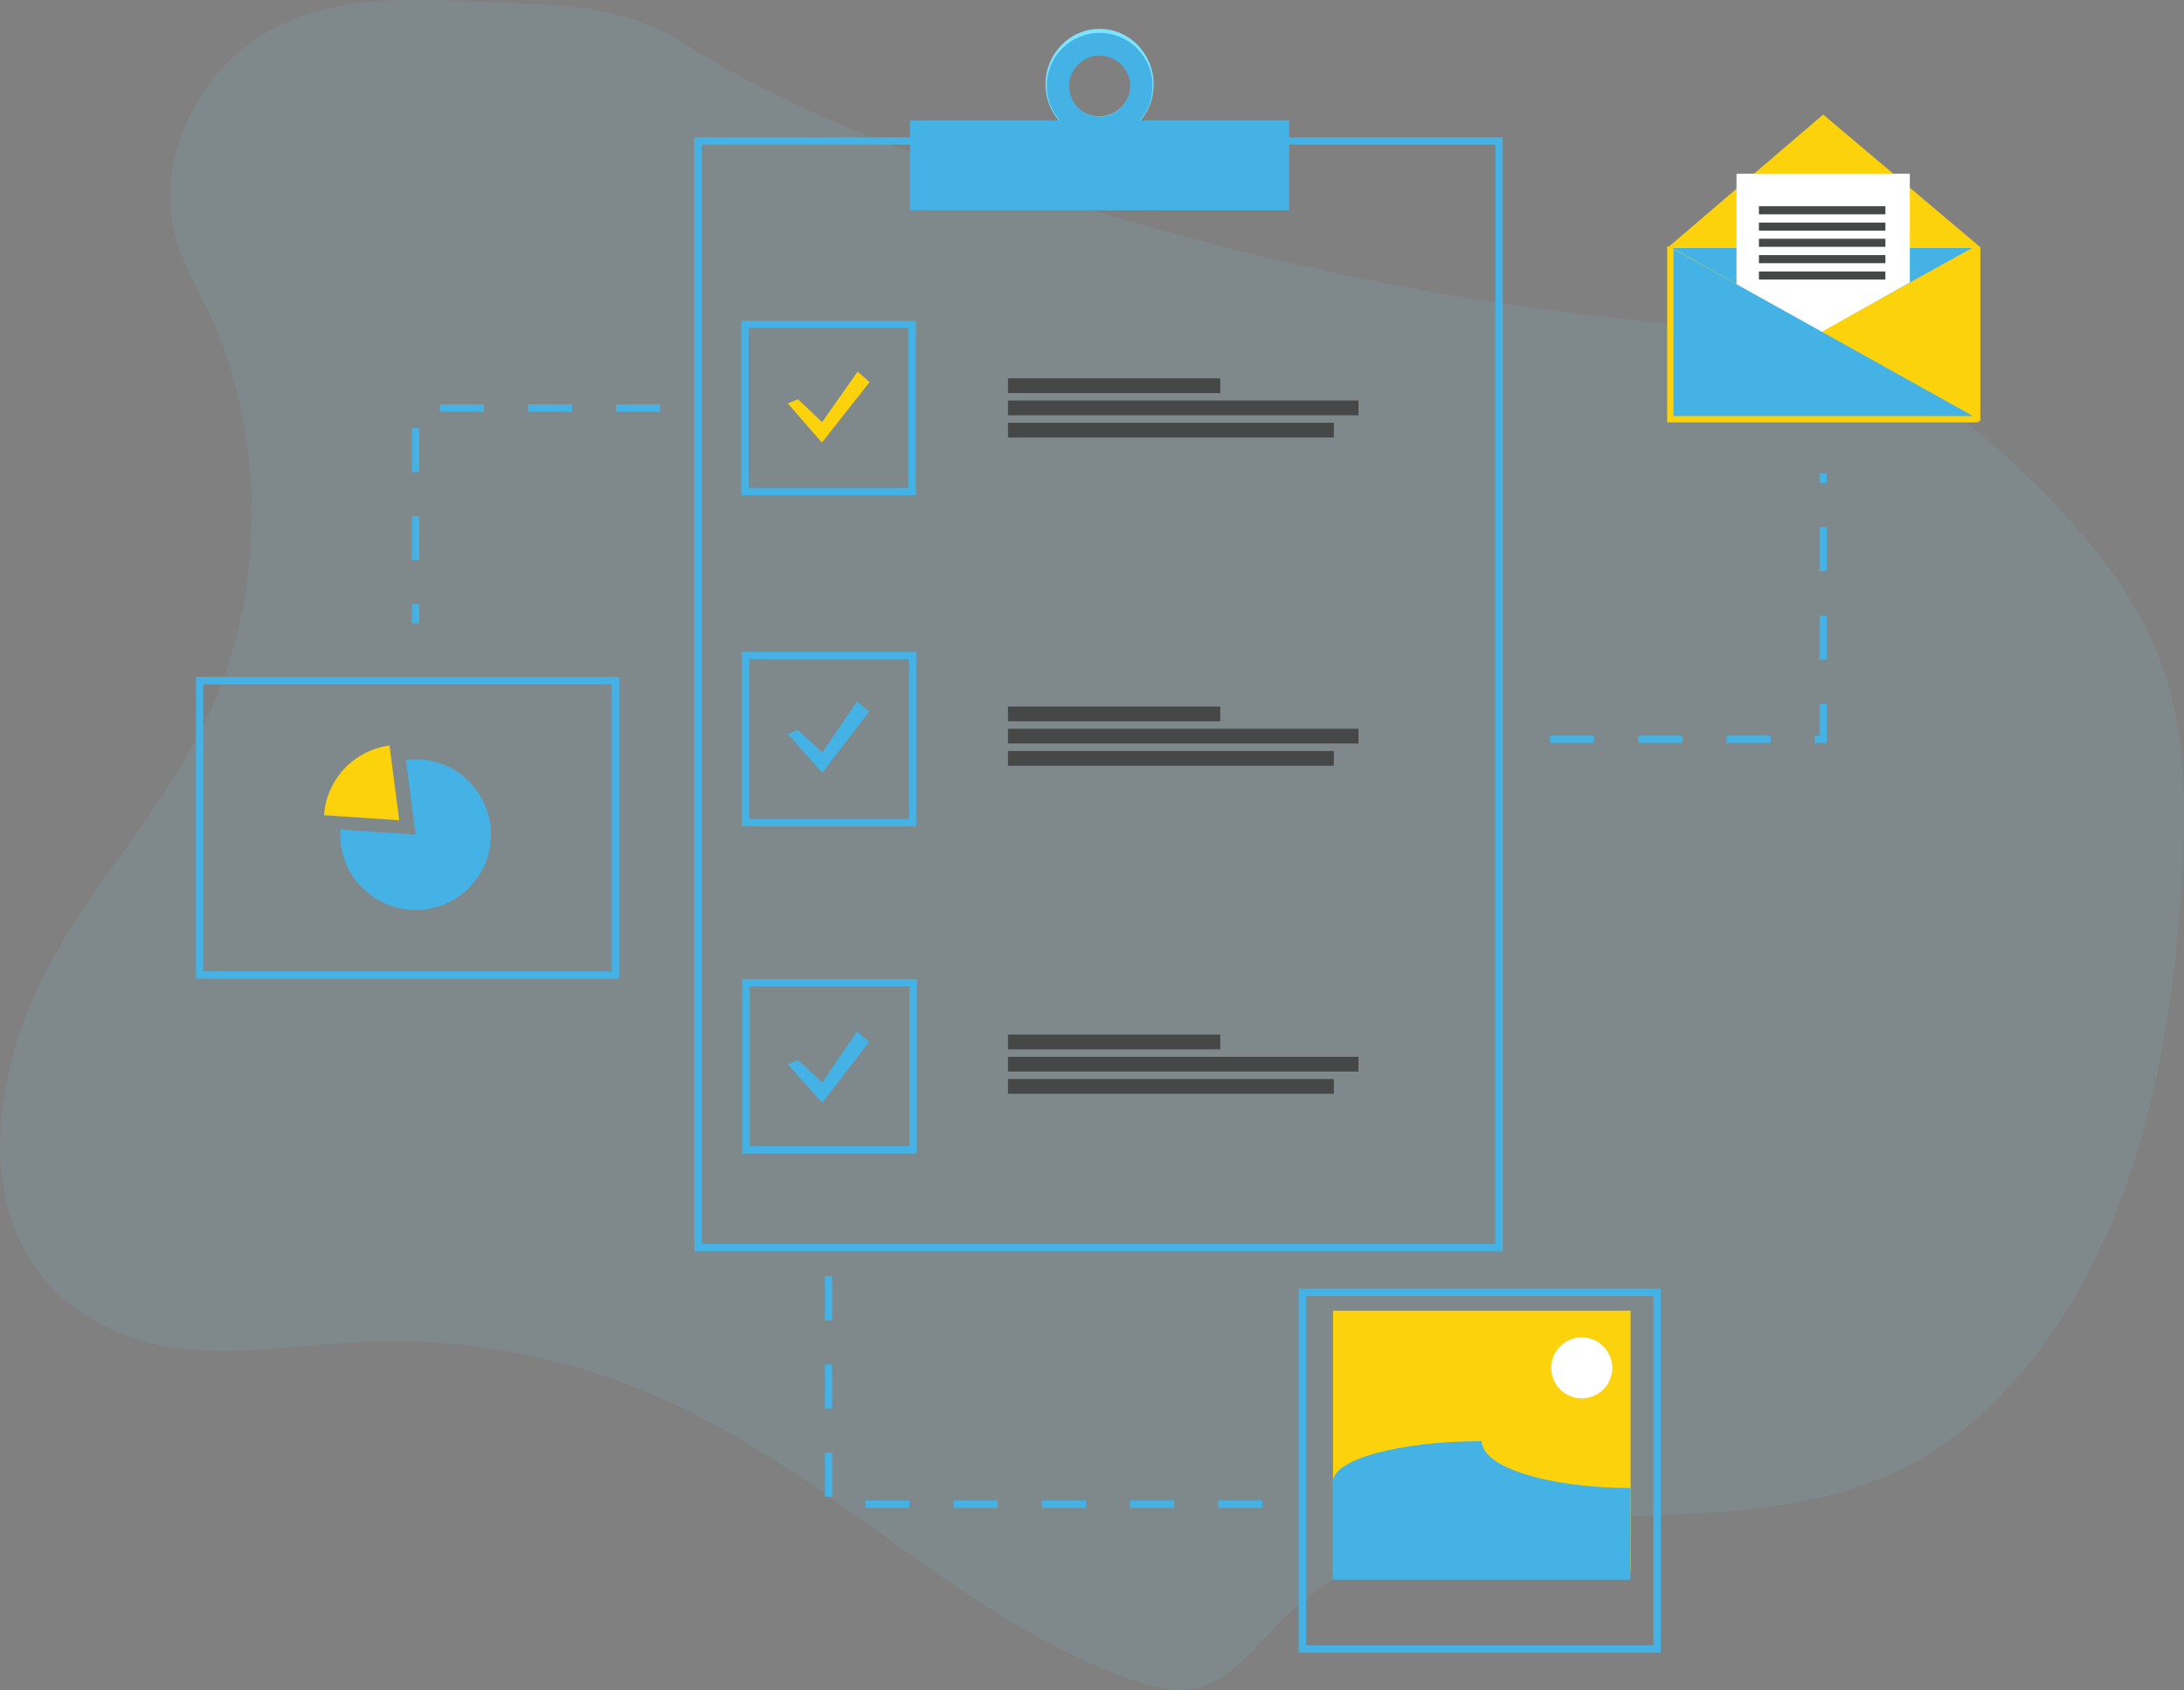 <?xml version="1.0" encoding="utf-8"?>
<!-- Generator: Adobe Illustrator 23.0.1, SVG Export Plug-In . SVG Version: 6.00 Build 0)  -->
<svg version="1.1" id="Layer_1" xmlns="http://www.w3.org/2000/svg" xmlns:xlink="http://www.w3.org/1999/xlink" x="0px" y="0px"
	 viewBox="0 0 1081 836.7" style="enable-background:new 0 0 1081 836.7;" xml:space="preserve">
<rect x="0" y="0" width="1081" height="836.7" fill="#808080" stroke="none"/>
<style type="text/css">
	.st0{opacity:0.1;fill:#7DE3FF;enable-background:new    ;}
	.st1{fill:#44B2E5;}
	.st2{fill:#7DE3FF;}
	.st3{fill:#464747;}
	.st4{fill:#FCD20D;}
	.st5{fill:#FFFFFF;}
</style>
<title>report</title>
<path class="st0" d="M234.4,0.8C199.7-0.8,163.3-1.9,131.9,16S76.2,77,86.7,116.7c3.4,12.9,10.1,24.2,15.8,36
	c28.2,58.9,29.6,135.1,3.4,195.4c-20.2,46.4-54.3,81.7-78.9,125s-38.6,103.2-14.4,146.7c16.6,29.8,47.3,44.3,77.1,47.9
	c29.8,3.5,59.8-2,89.7-3.4c58.2-2.7,116.2,10.4,169.6,38.4c73.5,38.5,136.8,104.5,214.2,129.9c9.3,3.1,19,5.5,28.5,3.4
	c16.8-3.7,29.1-20.3,42.3-33.5c42-41.8,100.3-49.6,155-51.5s111.6-0.4,161-28.5c43.1-24.5,76.3-70.1,97-121.6s29.6-108.8,33-165.8
	c2-33.9,1.9-69-8.2-100.7c-11.4-35.7-34.6-64.1-58.8-89c-25.4-26-53-49.5-84.3-63.6c-37.4-16.7-78-19.1-117.8-23.1
	c-81.7-8.2-162.7-23.7-242.4-46.6c-75.6-21.6-158.7-45.3-227.6-89.3C306.3,0.7,273.4,2.4,234.4,0.8z"/>
<g>
	<g>
		<g>
			<path class="st1" d="M743.8,619.5H343.7V68h400.1L743.8,619.5L743.8,619.5z M347.3,615.8h392.9V71.6H347.3V615.8z"/>
		</g>
	</g>
	<g>
		<path class="st2" d="M544.3,14.3c-14.8,0-26.8,12.3-26.8,27.4s12,27.4,26.8,27.4S571,56.9,571,41.8S559.1,14.3,544.3,14.3z
			 M544.3,57.6c-8.7,0.2-16-6.7-16.2-15.4s6.7-16,15.4-16.2s16,6.7,16.2,15.4c0,0.1,0,0.3,0,0.4C559.8,50.4,552.9,57.5,544.3,57.6z"
			/>
	</g>
	<g>
		<rect x="450.4" y="59.7" class="st1" width="187.7" height="44.4"/>
	</g>
	<g>
		<path class="st1" d="M544.3,16.3c-14.5,0-26.2,11.7-26.2,26.2s11.7,26.2,26.2,26.2s26.2-11.7,26.2-26.2S558.7,16.3,544.3,16.3z
			 M544.3,57.7c-8.4,0-15.1-6.8-15.1-15.1s6.8-15.1,15.1-15.1c8.4,0,15.1,6.8,15.1,15.1S552.6,57.7,544.3,57.7L544.3,57.7z"/>
	</g>
	<g>
		<path class="st1" d="M453.3,245.2h-86.4v-86.4h86.4V245.2z M370.5,241.5h79.1v-79.1h-79.1V241.5z"/>
	</g>
	<g>
		<path class="st1" d="M453.5,409.1h-86.4v-86.4h86.4V409.1z M370.8,405.5h79.1v-79.1h-79.1V405.5z"/>
	</g>
	<g>
		<path class="st1" d="M453.8,571.1h-86.4v-86.4h86.4V571.1z M371.1,567.4h79.1v-79.1h-79.1V567.4z"/>
	</g>
	<g>
		<rect x="498.9" y="187.3" class="st3" width="105.1" height="7.3"/>
	</g>
	<g>
		<rect x="498.9" y="198.3" class="st3" width="173.5" height="7.3"/>
	</g>
	<g>
		<rect x="498.9" y="209.3" class="st3" width="161.3" height="7.3"/>
	</g>
	<g>
		<rect x="498.9" y="349.8" class="st3" width="105.1" height="7.3"/>
	</g>
	<g>
		<rect x="498.9" y="360.8" class="st3" width="173.5" height="7.3"/>
	</g>
	<g>
		<rect x="498.9" y="371.8" class="st3" width="161.3" height="7.3"/>
	</g>
	<g>
		<rect x="498.9" y="512.2" class="st3" width="105.1" height="7.3"/>
	</g>
	<g>
		<rect x="498.9" y="523.2" class="st3" width="173.5" height="7.3"/>
	</g>
	<g>
		<rect x="498.9" y="534.2" class="st3" width="161.3" height="7.3"/>
	</g>
	<g>
		<polygon class="st4" points="395,197.7 406.9,209 424.5,184 430.4,189.2 406.8,219.1 389.9,199.7 		"/>
	</g>
	<g>
		<polygon class="st1" points="394.9,361.4 407,372.5 424.2,347.3 430.2,352.3 407,382.6 389.9,363.4 		"/>
	</g>
	<g>
		<polygon class="st1" points="394.9,524.8 407,535.9 424.2,510.7 430.2,515.8 407,546 389.9,526.9 		"/>
	</g>
	<g>
		<g>
			<polygon class="st4" points="980.2,122.4 902.4,56.7 825.9,122.2 825.2,121.9 825.2,122.4 824.7,122.4 825.2,122.7 825.2,122.9 
				825.2,208 825.2,209.1 979.6,209.1 978.7,208.5 980.2,208.5 			"/>
		</g>
	</g>
	<g>
		<polyline class="st1" points="827.8,122.8 901.4,164.2 976.1,122.8 		"/>
	</g>
	<g>
		<polygon class="st5" points="902.9,163.6 859.5,191.9 859.5,86 945.3,86 945.3,139.8 		"/>
	</g>
	<g>
		<polygon class="st1" points="828.3,206 976.6,206 828.3,123.3 		"/>
	</g>
	<g>
		<g>
			<rect x="870.6" y="102.1" class="st3" width="62.6" height="4"/>
		</g>
		<g>
			<rect x="870.6" y="110.2" class="st3" width="62.6" height="4"/>
		</g>
		<g>
			<rect x="870.6" y="118.2" class="st3" width="62.6" height="4"/>
		</g>
		<g>
			<rect x="870.6" y="126.3" class="st3" width="62.6" height="4"/>
		</g>
		<g>
			<rect x="870.6" y="134.4" class="st3" width="62.6" height="4"/>
		</g>
	</g>
	<g>
		<g>
			<path class="st1" d="M822,818.2H642.8V638H822V818.2z M646.5,814.6h171.9V641.7H646.5V814.6z"/>
		</g>
	</g>
	<g>
		<rect x="659.8" y="648.9" class="st4" width="147.3" height="129.1"/>
	</g>
	<g>
		<path class="st1" d="M807.1,736.7c-40.7,0-73.7-10.4-73.7-23.2c-40.7,0-73.7,9-73.7,20.2v48.4H807L807.1,736.7L807.1,736.7z"/>
	</g>
	<g>
		<circle class="st5" cx="782.9" cy="677.2" r="15.1"/>
	</g>
	<g>
		<g>
			<path class="st1" d="M306.5,484.5H97V335.1h209.5V484.5z M100.6,480.9h202.2V338.8H100.6V480.9z"/>
		</g>
	</g>
	<g>
		<path class="st1" d="M205.7,375.9c-1.6,0-3.2,0.1-4.8,0.3l4.8,37l-37.2-2.5c-0.1,0.8-0.1,1.6-0.1,2.5c0,20.6,16.7,37.3,37.3,37.3
			s37.3-16.7,37.3-37.3S226.3,375.9,205.7,375.9z"/>
	</g>
	<g>
		<path class="st4" d="M192.8,369.1c-17.6,2.3-31.2,16.8-32.4,34.5l37.2,2.5L192.8,369.1z"/>
	</g>
	<g>
		<path class="st1" d="M207.5,308.6h-3.6v-9.4h3.6V308.6z M207.5,277.4h-3.6v-21.8h3.6V277.4z M207.5,233.7h-3.6v-21.8h3.6V233.7z
			 M326.9,203.8H305v-3.6h21.8v3.6H326.9z M283.2,203.8h-21.8v-3.6h21.8V203.8z M239.5,203.8h-21.8v-3.6h21.8V203.8z"/>
	</g>
	<g>
		<path class="st1" d="M904.2,367.8h-6v-3.6h2.4v-15.8h3.6V367.8z M876.4,367.8h-21.8v-3.6h21.8V367.8z M832.7,367.8h-21.8v-3.6
			h21.8V367.8z M789,367.8h-21.8v-3.6H789V367.8z M904.2,326.5h-3.6v-21.8h3.6V326.5z M904.2,282.8h-3.6V261h3.6V282.8z
			 M904.2,239.1h-3.6v-4.7h3.6V239.1z"/>
	</g>
	<g>
		<path class="st1" d="M624.8,746.5H603v-3.6h21.8V746.5z M581.2,746.5h-21.8v-3.6h21.8V746.5z M537.5,746.5h-21.8v-3.6h21.8V746.5z
			 M493.8,746.5H472v-3.6h21.8V746.5z M450.1,746.5h-21.8v-3.6h21.8V746.5z M411.9,741h-3.6v-21.8h3.6V741z M411.9,697.3h-3.6v-21.8
			h3.6V697.3z M411.9,653.7h-3.6v-21.8h3.6V653.7z"/>
	</g>
</g>
</svg>
